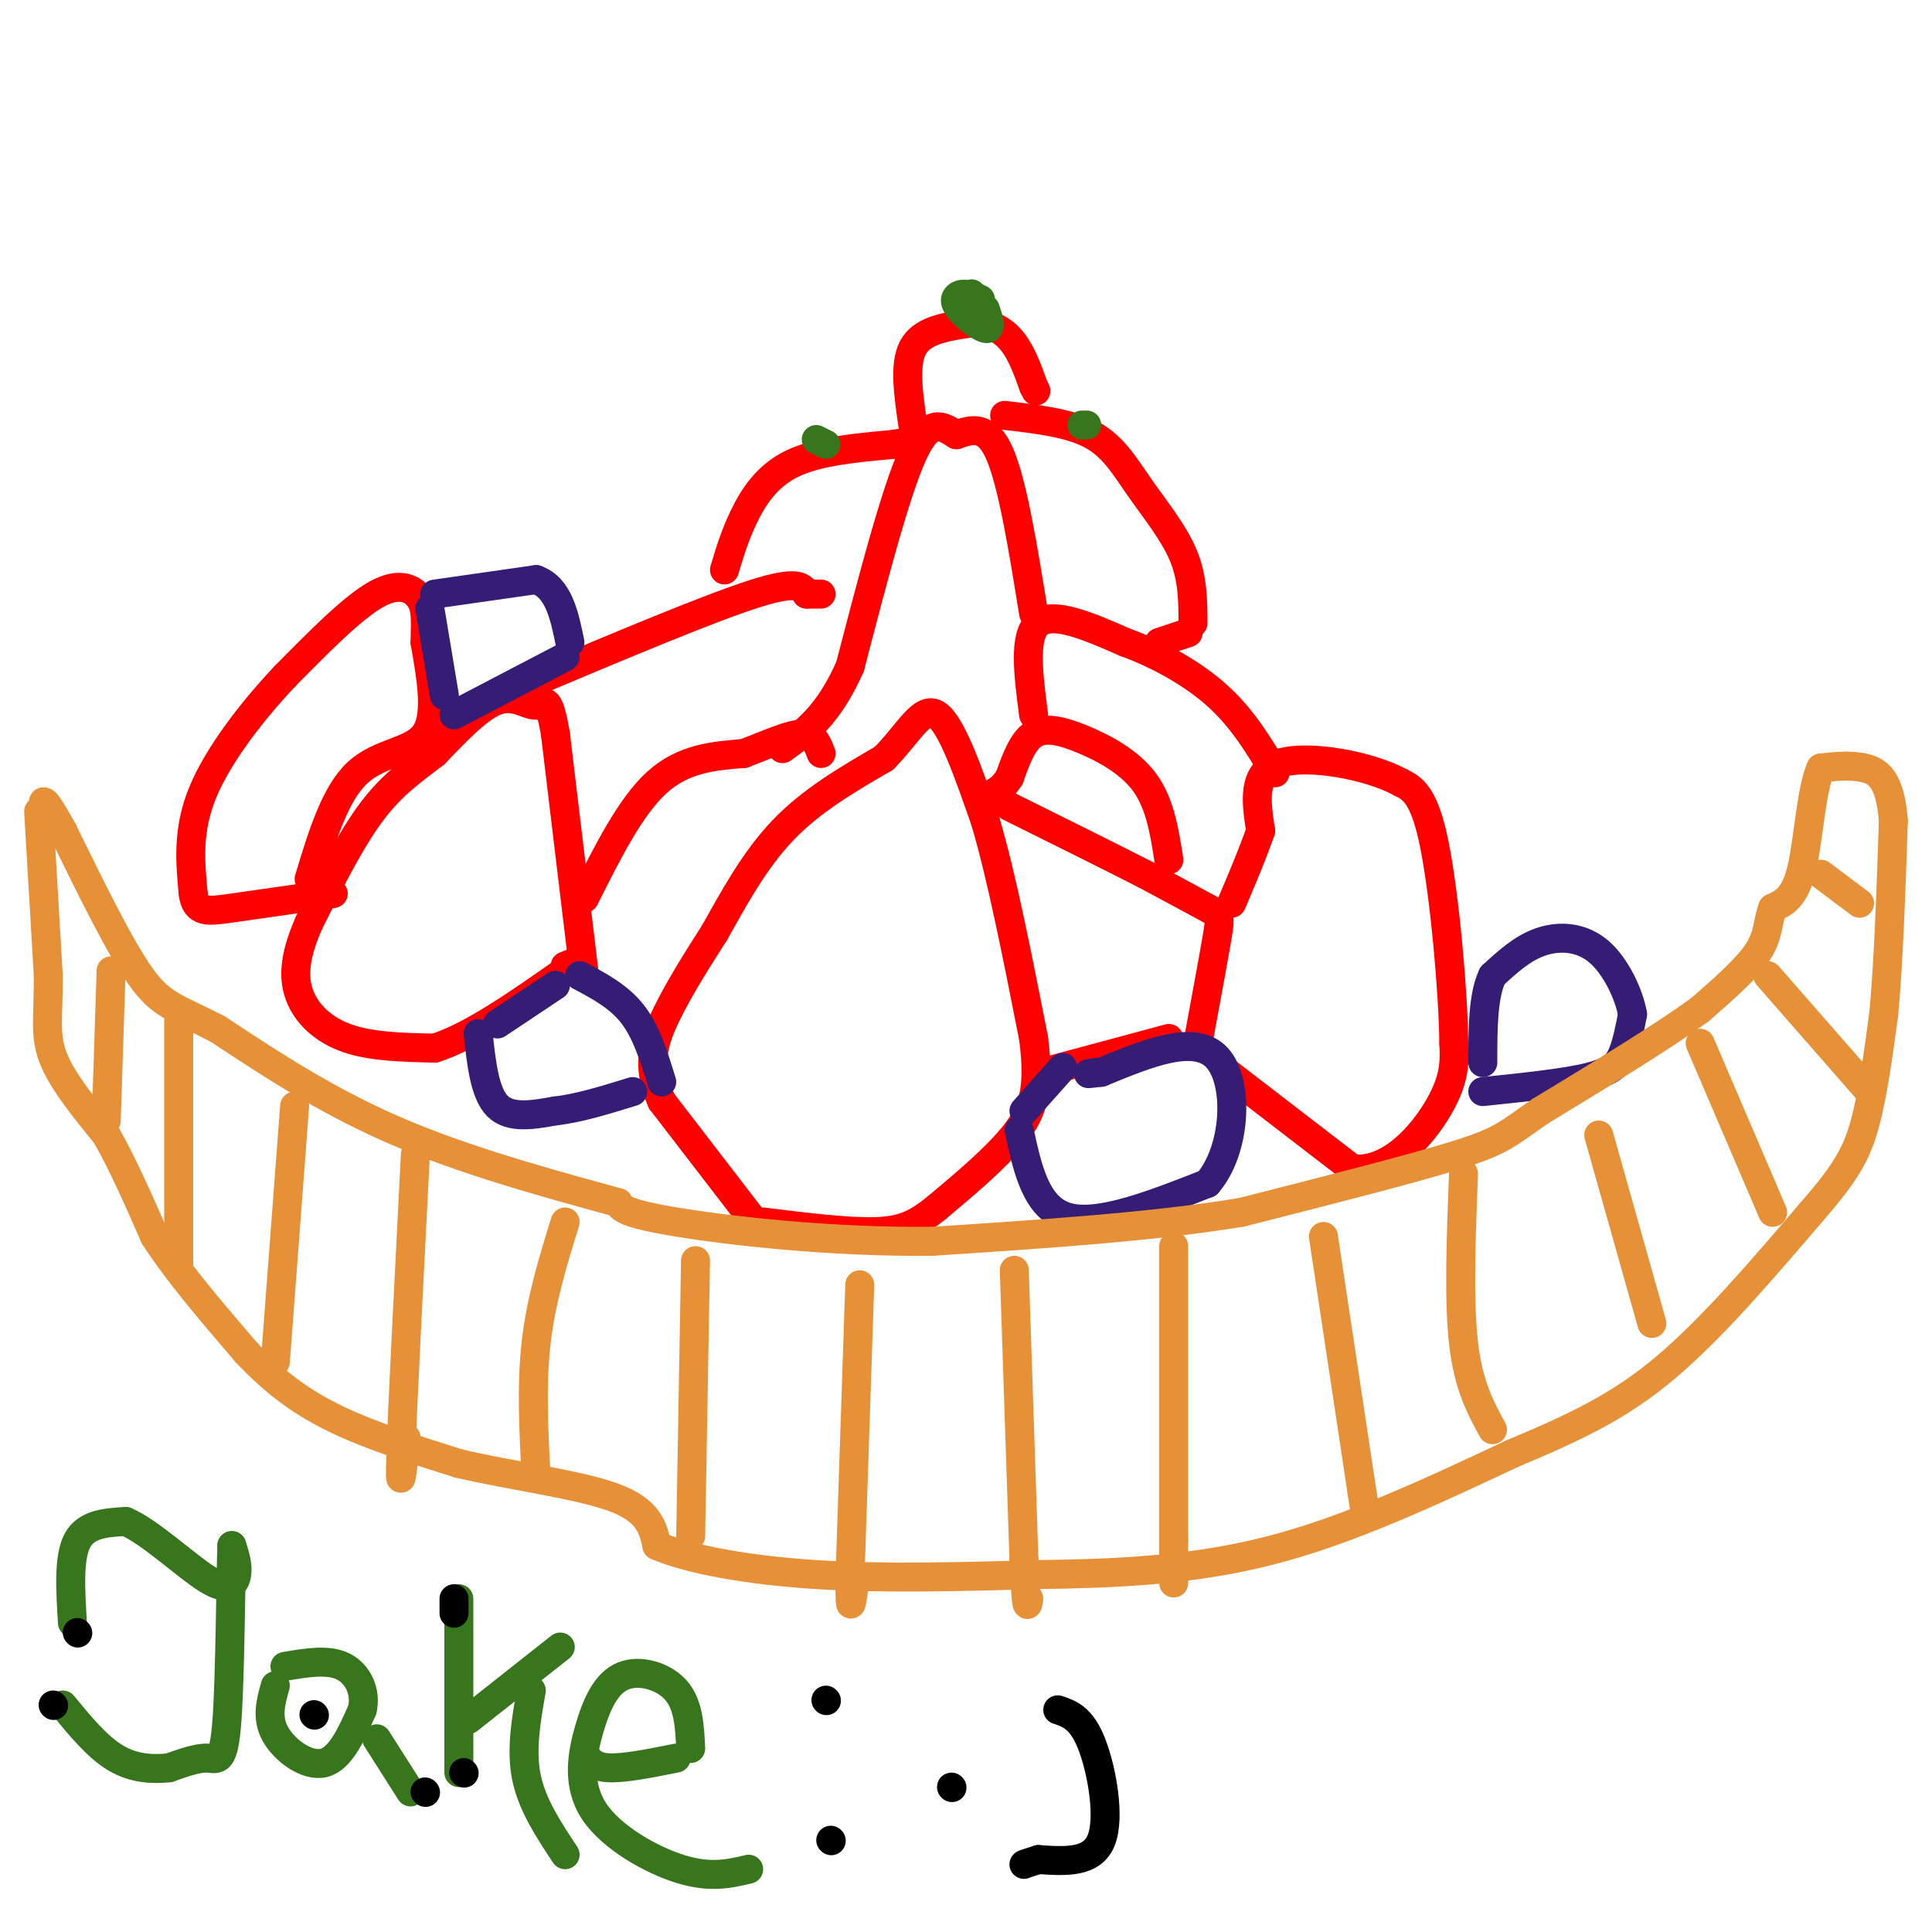 <svg viewBox='0 0 400 400' version='1.1' xmlns='http://www.w3.org/2000/svg' xmlns:xlink='http://www.w3.org/1999/xlink'><g fill='none' stroke='#ff0000' stroke-width='6' stroke-linecap='round' stroke-linejoin='round'><path d='M157,254c0.000,0.000 -20.000,-26.000 -20,-26'/><path d='M137,228c-3.333,-7.289 -1.667,-12.511 1,-18c2.667,-5.489 6.333,-11.244 10,-17'/><path d='M148,193c3.733,-6.644 8.067,-14.756 14,-21c5.933,-6.244 13.467,-10.622 21,-15'/><path d='M183,157c5.267,-5.311 7.933,-11.089 11,-9c3.067,2.089 6.533,12.044 10,22'/><path d='M204,170c3.333,11.167 6.667,28.083 10,45'/><path d='M214,215c1.378,10.778 -0.178,15.222 -4,20c-3.822,4.778 -9.911,9.889 -16,15'/><path d='M194,250c-4.356,3.533 -7.244,4.867 -13,5c-5.756,0.133 -14.378,-0.933 -23,-2'/><path d='M121,202c0.000,0.000 -6.000,-50.000 -6,-50'/><path d='M115,152c-1.512,-8.905 -2.292,-6.167 -4,-6c-1.708,0.167 -4.345,-2.238 -8,-1c-3.655,1.238 -8.327,6.119 -13,11'/><path d='M90,156c-4.333,3.356 -8.667,6.244 -13,12c-4.333,5.756 -8.667,14.378 -13,23'/><path d='M64,191c-2.845,6.440 -3.458,11.042 -2,15c1.458,3.958 4.988,7.274 10,9c5.012,1.726 11.506,1.863 18,2'/><path d='M90,217c7.500,-2.333 17.250,-9.167 27,-16'/><path d='M117,201c4.500,-2.833 2.250,-1.917 0,-1'/><path d='M64,182c2.667,-8.822 5.333,-17.644 10,-22c4.667,-4.356 11.333,-4.244 14,-8c2.667,-3.756 1.333,-11.378 0,-19'/><path d='M88,133c0.083,-4.714 0.292,-7.000 -1,-9c-1.292,-2.000 -4.083,-3.714 -9,-1c-4.917,2.714 -11.958,9.857 -19,17'/><path d='M59,140c-6.644,7.044 -13.756,16.156 -17,24c-3.244,7.844 -2.622,14.422 -2,21'/><path d='M40,185c0.533,4.067 2.867,3.733 8,3c5.133,-0.733 13.067,-1.867 21,-3'/><path d='M121,186c4.750,-9.500 9.500,-19.000 15,-24c5.500,-5.000 11.750,-5.500 18,-6'/><path d='M154,156c5.289,-2.000 9.511,-4.000 12,-4c2.489,0.000 3.244,2.000 4,4'/><path d='M248,216c1.622,-8.778 3.244,-17.556 4,-22c0.756,-4.444 0.644,-4.556 -2,-6c-2.644,-1.444 -7.822,-4.222 -13,-7'/><path d='M237,181c-6.833,-3.500 -17.417,-8.750 -28,-14'/><path d='M242,215c0.000,0.000 -26.000,7.000 -26,7'/><path d='M254,222c0.000,0.000 26.000,20.000 26,20'/><path d='M280,242c7.911,0.800 14.689,-7.200 18,-13c3.311,-5.800 3.156,-9.400 3,-13'/><path d='M301,216c-0.111,-10.556 -1.889,-30.444 -4,-41c-2.111,-10.556 -4.556,-11.778 -7,-13'/><path d='M290,162c-6.467,-3.533 -19.133,-5.867 -25,-4c-5.867,1.867 -4.933,7.933 -4,14'/><path d='M261,172c-1.667,4.833 -3.833,9.917 -6,15'/><path d='M242,178c-0.911,-5.827 -1.821,-11.655 -5,-16c-3.179,-4.345 -8.625,-7.208 -13,-9c-4.375,-1.792 -7.679,-2.512 -10,-1c-2.321,1.512 -3.661,5.256 -5,9'/><path d='M209,161c-1.333,2.000 -2.167,2.500 -3,3'/><path d='M214,148c-1.083,-8.250 -2.167,-16.500 1,-19c3.167,-2.500 10.583,0.750 18,4'/><path d='M233,133c6.489,2.356 13.711,6.244 19,11c5.289,4.756 8.644,10.378 12,16'/><path d='M214,127c-2.167,-13.417 -4.333,-26.833 -7,-33c-2.667,-6.167 -5.833,-5.083 -9,-4'/><path d='M198,90c-2.822,-1.689 -5.378,-3.911 -9,4c-3.622,7.911 -8.311,25.956 -13,44'/><path d='M176,138c-4.500,10.167 -9.250,13.583 -14,17'/><path d='M111,141c17.833,-7.500 35.667,-15.000 45,-18c9.333,-3.000 10.167,-1.500 11,0'/><path d='M167,123c2.333,0.000 2.667,0.000 3,0'/><path d='M150,118c1.044,-3.511 2.089,-7.022 4,-11c1.911,-3.978 4.689,-8.422 10,-11c5.311,-2.578 13.156,-3.289 21,-4'/><path d='M185,92c3.667,-0.667 2.333,-0.333 1,0'/><path d='M247,129c-0.018,-4.637 -0.036,-9.274 -2,-14c-1.964,-4.726 -5.875,-9.542 -9,-14c-3.125,-4.458 -5.464,-8.560 -10,-11c-4.536,-2.440 -11.268,-3.220 -18,-4'/><path d='M246,131c0.000,0.000 -6.000,2.000 -6,2'/><path d='M189,88c-0.917,-6.250 -1.833,-12.500 0,-16c1.833,-3.500 6.417,-4.250 11,-5'/><path d='M200,67c3.489,-0.556 6.711,0.556 9,3c2.289,2.444 3.644,6.222 5,10'/><path d='M214,80c0.833,1.667 0.417,0.833 0,0'/></g>
<g fill='none' stroke='#351c75' stroke-width='6' stroke-linecap='round' stroke-linejoin='round'><path d='M99,214c0.667,6.167 1.333,12.333 4,15c2.667,2.667 7.333,1.833 12,1'/><path d='M115,230c4.667,-0.500 10.333,-2.250 16,-4'/><path d='M120,202c4.083,2.167 8.167,4.333 11,8c2.833,3.667 4.417,8.833 6,14'/><path d='M103,212c0.000,0.000 12.000,-8.000 12,-8'/><path d='M211,234c1.750,8.083 3.500,16.167 10,18c6.500,1.833 17.750,-2.583 29,-7'/><path d='M250,245c6.022,-7.000 6.578,-21.000 2,-26c-4.578,-5.000 -14.289,-1.000 -24,3'/><path d='M228,222c-4.167,0.500 -2.583,0.250 -1,0'/><path d='M220,221c0.000,0.000 -8.000,9.000 -8,9'/><path d='M307,226c8.556,-0.889 17.111,-1.778 22,-3c4.889,-1.222 6.111,-2.778 7,-5c0.889,-2.222 1.444,-5.111 2,-8'/><path d='M338,210c-0.679,-3.976 -3.375,-9.917 -7,-13c-3.625,-3.083 -8.179,-3.310 -12,-2c-3.821,1.310 -6.911,4.155 -10,7'/><path d='M309,202c-2.000,4.167 -2.000,11.083 -2,18'/><path d='M90,123c0.000,0.000 21.000,-3.000 21,-3'/><path d='M111,120c4.667,1.667 5.833,7.333 7,13'/><path d='M94,148c0.000,0.000 23.000,-12.000 23,-12'/><path d='M89,126c0.000,0.000 3.000,18.000 3,18'/></g>
<g fill='none' stroke='#e69138' stroke-width='6' stroke-linecap='round' stroke-linejoin='round'><path d='M8,168c0.000,0.000 2.000,34.000 2,34'/><path d='M10,202c0.044,8.356 -0.844,12.244 1,17c1.844,4.756 6.422,10.378 11,16'/><path d='M22,235c3.500,6.167 6.750,13.583 10,21'/><path d='M32,256c4.833,7.500 11.917,15.750 19,24'/><path d='M51,280c6.067,6.444 11.733,10.556 19,14c7.267,3.444 16.133,6.222 25,9'/><path d='M95,303c10.600,2.511 24.600,4.289 32,7c7.400,2.711 8.200,6.356 9,10'/><path d='M136,320c6.689,2.889 18.911,5.111 33,6c14.089,0.889 30.044,0.444 46,0'/><path d='M215,326c15.600,-0.222 31.600,-0.778 48,-5c16.400,-4.222 33.200,-12.111 50,-20'/><path d='M313,301c13.556,-5.689 22.444,-9.911 32,-18c9.556,-8.089 19.778,-20.044 30,-32'/><path d='M375,251c6.933,-7.956 9.267,-11.844 11,-18c1.733,-6.156 2.867,-14.578 4,-23'/><path d='M390,210c1.000,-10.500 1.500,-25.250 2,-40'/><path d='M392,170c-0.622,-8.667 -3.178,-10.333 -6,-11c-2.822,-0.667 -5.911,-0.333 -9,0'/><path d='M377,159c-2.022,4.311 -2.578,15.089 -4,21c-1.422,5.911 -3.711,6.956 -6,8'/><path d='M367,188c-1.067,2.711 -0.733,5.489 -3,9c-2.267,3.511 -7.133,7.756 -12,12'/><path d='M352,209c-7.500,5.500 -20.250,13.250 -33,21'/><path d='M319,230c-6.911,4.733 -7.689,6.067 -17,9c-9.311,2.933 -27.156,7.467 -45,12'/><path d='M257,251c-18.167,3.000 -41.083,4.500 -64,6'/><path d='M193,257c-21.200,0.222 -42.200,-2.222 -53,-4c-10.800,-1.778 -11.400,-2.889 -12,-4'/><path d='M128,249c-9.911,-2.756 -28.689,-7.644 -44,-14c-15.311,-6.356 -27.156,-14.178 -39,-22'/><path d='M45,213c-8.911,-4.533 -11.689,-4.867 -16,-11c-4.311,-6.133 -10.156,-18.067 -16,-30'/><path d='M13,172c-3.333,-6.000 -3.667,-6.000 -4,-6'/><path d='M23,201c0.000,0.000 -1.000,31.000 -1,31'/><path d='M37,211c0.000,0.000 0.000,52.000 0,52'/><path d='M61,229c0.000,0.000 -4.000,53.000 -4,53'/><path d='M86,239c-1.333,26.083 -2.667,52.167 -3,62c-0.333,9.833 0.333,3.417 1,-3'/><path d='M84,298c0.167,-0.500 0.083,-0.250 0,0'/><path d='M117,253c-2.500,8.083 -5.000,16.167 -6,25c-1.000,8.833 -0.500,18.417 0,28'/><path d='M144,261c0.000,0.000 -1.000,57.000 -1,57'/><path d='M178,266c0.000,0.000 -2.000,60.000 -2,60'/><path d='M176,326c-0.167,10.167 0.417,5.583 1,1'/><path d='M210,263c0.000,0.000 2.000,60.000 2,60'/><path d='M212,323c0.500,11.333 0.750,9.667 1,8'/><path d='M243,258c0.000,0.000 0.000,61.000 0,61'/><path d='M243,319c0.000,11.333 0.000,9.167 0,7'/><path d='M274,256c0.000,0.000 8.000,53.000 8,53'/><path d='M282,309c1.333,8.833 0.667,4.417 0,0'/><path d='M303,243c-0.500,13.083 -1.000,26.167 0,35c1.000,8.833 3.500,13.417 6,18'/><path d='M331,235c0.000,0.000 11.000,39.000 11,39'/><path d='M352,216c0.000,0.000 15.000,35.000 15,35'/><path d='M366,202c0.000,0.000 21.000,24.000 21,24'/><path d='M377,181c0.000,0.000 8.000,6.000 8,6'/></g>
<g fill='none' stroke='#38761d' stroke-width='6' stroke-linecap='round' stroke-linejoin='round'><path d='M200,64c0.405,-1.321 0.810,-2.643 0,-3c-0.810,-0.357 -2.833,0.250 -2,2c0.833,1.750 4.524,4.643 6,5c1.476,0.357 0.738,-1.821 0,-4'/><path d='M203,62c0.000,0.000 -2.000,-1.000 -2,-1'/><path d='M201,61c-1.000,1.000 -2.000,2.000 -2,2c0.000,0.000 1.000,-1.000 2,-2'/><path d='M201,61c0.333,-0.333 0.167,-0.167 0,0'/><path d='M171,92c0.000,0.000 -2.000,-1.000 -2,-1'/><path d='M224,88c0.000,0.000 1.000,0.000 1,0'/><path d='M15,336c-0.417,-6.750 -0.833,-13.500 1,-17c1.833,-3.500 5.917,-3.750 10,-4'/><path d='M26,315c5.024,2.083 12.583,9.292 17,12c4.417,2.708 5.690,0.917 6,-1c0.310,-1.917 -0.345,-3.958 -1,-6'/><path d='M48,320c-0.238,6.762 -0.333,26.667 -1,36c-0.667,9.333 -1.905,8.095 -4,8c-2.095,-0.095 -5.048,0.952 -8,2'/><path d='M35,366c-3.200,0.356 -7.200,0.244 -11,-2c-3.800,-2.244 -7.400,-6.622 -11,-11'/><path d='M57,349c-0.933,3.311 -1.867,6.622 0,10c1.867,3.378 6.533,6.822 10,6c3.467,-0.822 5.733,-5.911 8,-11'/><path d='M75,354c0.889,-3.711 -0.889,-7.489 -4,-9c-3.111,-1.511 -7.556,-0.756 -12,0'/><path d='M78,360c0.000,0.000 7.000,11.000 7,11'/><path d='M95,331c0.000,0.000 0.000,36.000 0,36'/><path d='M97,356c0.000,0.000 19.000,-15.000 19,-15'/><path d='M110,350c-1.083,6.167 -2.167,12.333 -1,18c1.167,5.667 4.583,10.833 8,16'/><path d='M155,387c-3.944,0.934 -7.887,1.868 -14,0c-6.113,-1.868 -14.395,-6.536 -18,-12c-3.605,-5.464 -2.533,-11.722 -1,-17c1.533,-5.278 3.528,-9.575 7,-11c3.472,-1.425 8.421,0.021 11,3c2.579,2.979 2.790,7.489 3,12'/><path d='M140,364c-5.417,1.083 -10.833,2.167 -14,2c-3.167,-0.167 -4.083,-1.583 -5,-3'/></g>
<g fill='none' stroke='#000000' stroke-width='6' stroke-linecap='round' stroke-linejoin='round'><path d='M171,352c0.000,0.000 0.100,0.100 0.1,0.1'/><path d='M172,381c0.000,0.000 0.100,0.100 0.1,0.1'/><path d='M197,370c0.000,0.000 0.100,0.100 0.1,0.1'/><path d='M219,354c2.444,0.822 4.889,1.644 7,7c2.111,5.356 3.889,15.244 2,20c-1.889,4.756 -7.444,4.378 -13,4'/><path d='M215,385c-2.667,0.833 -2.833,0.917 -3,1'/><path d='M16,338c0.000,0.000 0.100,0.100 0.1,0.1'/><path d='M11,353c0.000,0.000 0.100,0.100 0.1,0.1'/><path d='M65,355c0.000,0.000 0.100,0.100 0.1,0.1'/><path d='M94,331c0.000,0.000 0.000,3.000 0,3'/><path d='M96,367c0.000,0.000 0.100,0.100 0.1,0.1'/><path d='M88,371c0.000,0.000 0.100,0.100 0.1,0.1'/></g>
</svg>